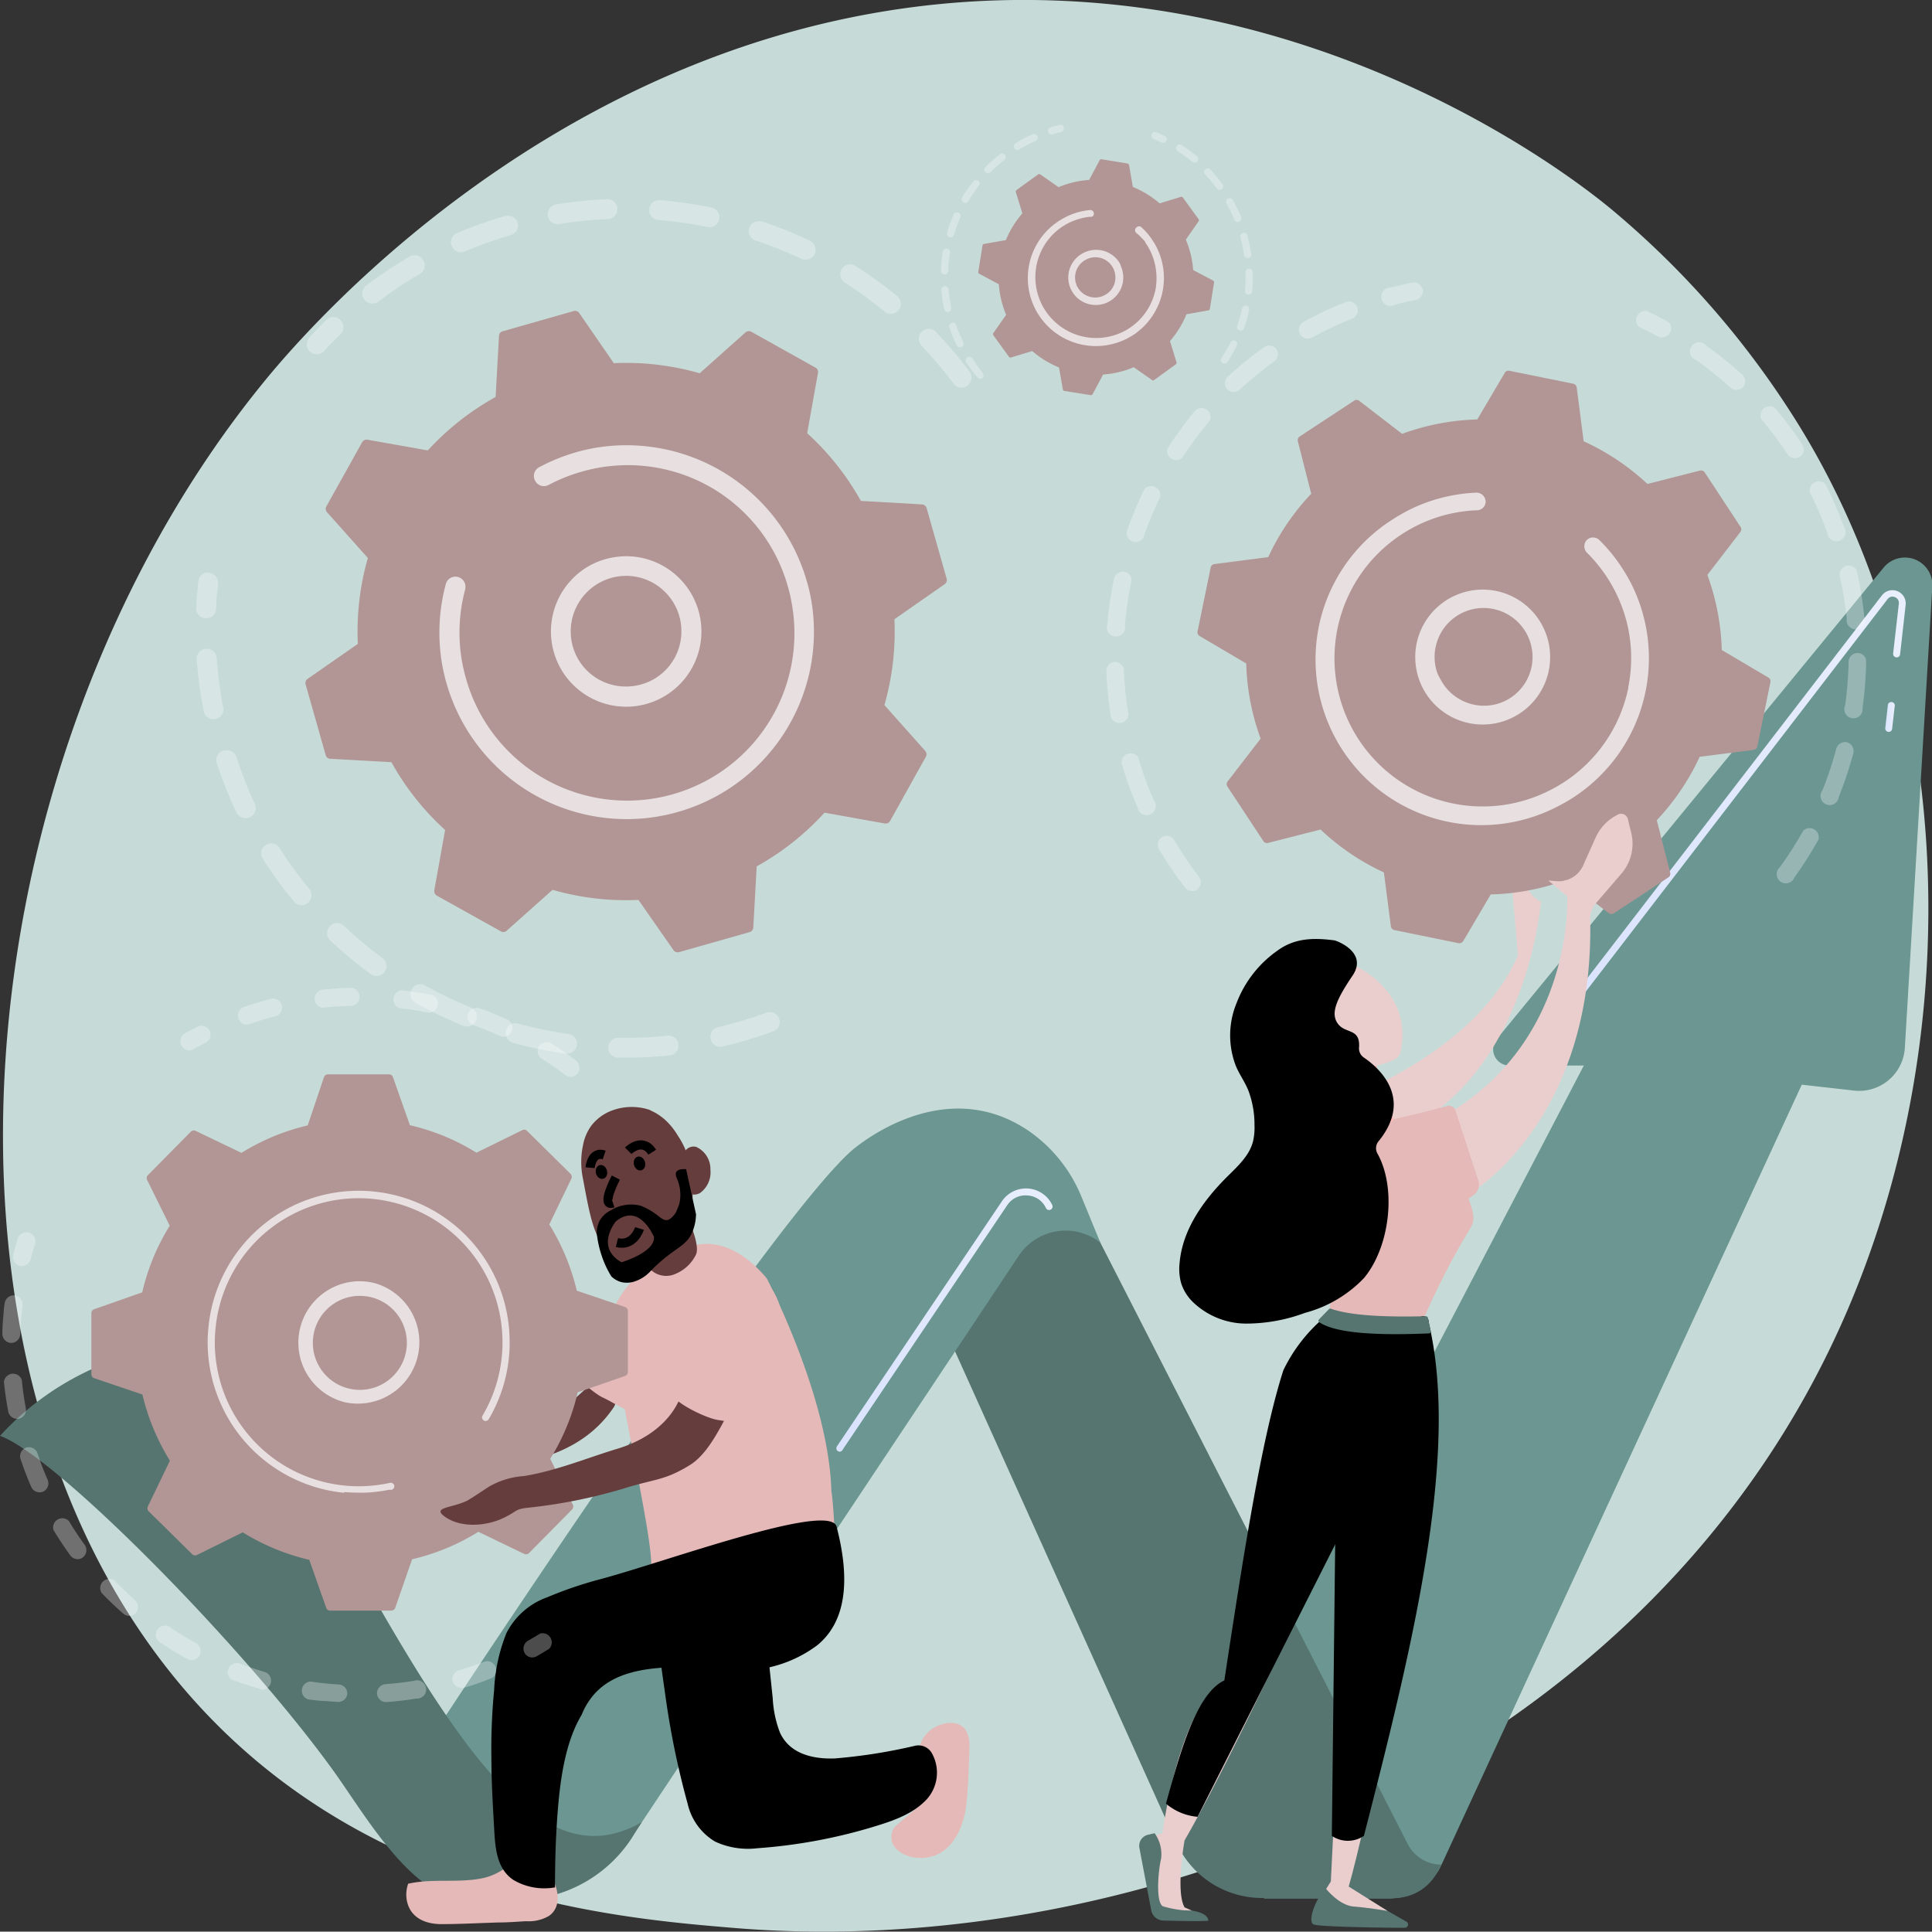 <svg xmlns="http://www.w3.org/2000/svg" xmlns:xlink="http://www.w3.org/1999/xlink" id="Capa_1" data-name="Capa 1" viewBox="0 0 210.82 210.78"><rect x="0" y="0" width="210.82" height="210.78" fill="#333333" stroke="none"/><defs><style>.cls-1{fill:#c6dbd8;}.cls-2{fill:#6b9691;}.cls-3{fill:#567570;}.cls-4{fill:url(#linear-gradient);}.cls-5{fill:url(#linear-gradient-2);}.cls-6{fill:url(#linear-gradient-3);}.cls-11,.cls-7{fill:#fff;}.cls-8{fill:#eacece;}.cls-9{opacity:0.3;}.cls-10{fill:#b29696;}.cls-11{opacity:0.7;}.cls-12{fill:#e4b9b8;}.cls-13{fill:url(#linear-gradient-4);}.cls-14{fill:url(#linear-gradient-5);}.cls-15{fill:url(#linear-gradient-6);}.cls-16{fill:#663d3d;}.cls-17{fill:none;stroke:#000;stroke-miterlimit:10;}</style><linearGradient id="linear-gradient" x1="228.46" y1="99.1" x2="229.5" y2="99.1" gradientUnits="userSpaceOnUse"><stop offset="0" stop-color="#dae3fe"></stop><stop offset="1" stop-color="#e9effd"></stop></linearGradient><linearGradient id="linear-gradient-2" x1="193.2" y1="108.49" x2="230.76" y2="108.49" xlink:href="#linear-gradient"></linearGradient><linearGradient id="linear-gradient-3" x1="114.06" y1="164.89" x2="137.7" y2="164.89" xlink:href="#linear-gradient"></linearGradient><linearGradient id="linear-gradient-4" x1="-4590.9" y1="140.35" x2="-4584.41" y2="140.35" gradientTransform="matrix(-1, 0, 0, 1, -4416.02, 0)" gradientUnits="userSpaceOnUse"><stop offset="0" stop-color="#febbba"></stop><stop offset="1" stop-color="#ff928e"></stop></linearGradient><linearGradient id="linear-gradient-5" x1="-3019.11" y1="-3407.17" x2="-3018.64" y2="-3411.19" gradientTransform="matrix(0.06, 1, -1.44, 0.09, -4633.42, 3501.59)" xlink:href="#linear-gradient-4"></linearGradient><linearGradient id="linear-gradient-6" x1="-3018.48" y1="-3408.16" x2="-3018.47" y2="-3408.23" gradientTransform="matrix(0.06, 1, -1.44, 0.09, -4633.42, 3501.59)" xlink:href="#linear-gradient-4"></linearGradient></defs><title>Mantenimiento Web</title><path class="cls-1" d="M224.42,163.76c-21.29,49.75-77.47,71.12-121.49,67.47-12-1-36.2-3-55.08-20.85-36.26-34.29-30.68-106,4-148.17,4.47-5.43,35.42-41.84,83.63-41.36,35.31.36,60.09,20.3,63.1,22.79a97.29,97.29,0,0,1,19.77,22.43C236.15,93.87,237.72,132.67,224.42,163.76Z" transform="translate(-22.8 -20.85)"></path><path class="cls-2" d="M156,213.06l39.63-75.94h-8.12a1.77,1.77,0,0,1-1.37-2.9l42.24-51.48a3,3,0,0,1,5.28,2.06l-3,50.35a5,5,0,0,1-5.59,4.7l-5.66-.64-39.33,85.16a6.25,6.25,0,0,1-5.69,3.64H160.74Z" transform="translate(-22.8 -20.85)"></path><path class="cls-3" d="M123.18,159.8l28,62.16a10.27,10.27,0,0,0,9.36,6h14.42a5.29,5.29,0,0,0,4.61-2.71l.51-.93h0a4.12,4.12,0,0,1-3.67-2.25L139.1,149.07Z" transform="translate(-22.8 -20.85)"></path><path class="cls-2" d="M142.87,156.45h0a6.13,6.13,0,0,0-8.89,1.41L92.84,219.68a17.76,17.76,0,0,1-14.79,7.92H72.26L67.54,214s38.25-58.65,48.11-67.52c0,0,9.82-8.85,19.5-2.16a16.15,16.15,0,0,1,5.68,7.17Z" transform="translate(-22.8 -20.85)"></path><path class="cls-3" d="M22.8,177.53A31,31,0,0,1,43,167.58s6.34,2.16,19,24.79,21,32.94,30.84,27.31L92,221a14.86,14.86,0,0,1-12.71,7.18H73.88c-6,0-11.19-9.23-14.69-14.09C49.36,200.46,28.83,179.65,22.8,177.53Z" transform="translate(-22.8 -20.85)"></path><path class="cls-4" d="M228.85,100.71h0a.37.37,0,0,1-.33-.42l.28-2.46a.38.38,0,1,1,.75.09l-.28,2.45A.37.37,0,0,1,228.85,100.71Z" transform="translate(-22.8 -20.85)"></path><path class="cls-5" d="M193.58,131.74a.34.34,0,0,1-.23-.08.37.37,0,0,1-.07-.53l34.88-45.32a1.45,1.45,0,0,1,2.59,1l-.61,5.44a.37.37,0,0,1-.42.33.38.38,0,0,1-.34-.42l.62-5.43a.67.67,0,0,0-.43-.72.66.66,0,0,0-.8.22L193.88,131.6A.39.39,0,0,1,193.58,131.74Z" transform="translate(-22.8 -20.85)"></path><path class="cls-6" d="M114.45,179.26a.43.43,0,0,1-.22-.06.38.38,0,0,1-.1-.53l18-26.74a3.17,3.17,0,0,1,5.49.41.38.38,0,1,1-.69.33,2.36,2.36,0,0,0-2-1.37,2.39,2.39,0,0,0-2.18,1l-18,26.74A.37.37,0,0,1,114.45,179.26Z" transform="translate(-22.8 -20.85)"></path><path class="cls-7" d="M109.76,186.21a.36.36,0,0,1-.22-.07.37.37,0,0,1-.1-.52l1.16-1.72a.38.38,0,0,1,.63.43L110.07,186A.37.37,0,0,1,109.76,186.21Z" transform="translate(-22.8 -20.85)"></path><path class="cls-8" d="M190.94,119.23s-1.85,25-22.68,27.14l-3.47-3.88s18.22-5,23.65-17.37l-.58-6.78,1-4.41C188.87,116.77,189.49,118.67,190.94,119.23Z" transform="translate(-22.8 -20.85)"></path><g class="cls-9"><path class="cls-7" d="M177.94,52.18a1,1,0,0,0-1-.5c-.8.16-1.61.35-2.4.55a1,1,0,1,0,.49,1.86c.75-.2,1.52-.37,2.28-.52a1,1,0,0,0,.75-1.13A.8.8,0,0,0,177.94,52.18Z" transform="translate(-22.8 -20.85)"></path><path class="cls-7" d="M170.9,54.36a1,1,0,0,1-.53,1.25c-1.25.5-2.48,1.06-3.67,1.68-.25.13-.5.26-.74.4a1,1,0,0,1-1.31-.38A1,1,0,0,1,165,56c.26-.15.52-.29.79-.42a40.39,40.39,0,0,1,3.84-1.76.94.94,0,0,1,1.2.44A.36.36,0,0,1,170.9,54.36Zm-9.07,5.93a41.27,41.27,0,0,0-3.77,3.09,1,1,0,0,1-1.36-.06,1,1,0,0,1,.05-1.35,42.37,42.37,0,0,1,4-3.24,1,1,0,0,1,1.34.22.75.75,0,0,1,.07.12A1,1,0,0,1,161.83,60.29Zm-7.14,6.61a39.67,39.67,0,0,0-2.9,3.92,1,1,0,0,1-1.61-1,42.34,42.34,0,0,1,3-4.11,1,1,0,0,1,1.36-.12,1.09,1.09,0,0,1,.23.29A1,1,0,0,1,154.69,66.9Zm-5.29,8.17a39.25,39.25,0,0,0-1.86,4.51,1,1,0,0,1-1.81-.62,40.49,40.49,0,0,1,1.94-4.73,1,1,0,0,1,1.73.84Zm-3.15,9.21a41.46,41.46,0,0,0-.7,4.82,1,1,0,1,1-1.91-.16,43,43,0,0,1,.73-5,1,1,0,0,1,1.8-.25A1,1,0,0,1,146.25,84.28ZM145.44,94a39.46,39.46,0,0,0,.5,4.85,1,1,0,0,1-1.9.31,43.07,43.07,0,0,1-.52-5.08,1,1,0,0,1,.93-1,1,1,0,0,1,.88.52A.8.8,0,0,1,145.44,94Zm1.59,9.6a37.9,37.9,0,0,0,1.67,4.57,1,1,0,1,1-1.77.77,41,41,0,0,1-1.74-4.8,1,1,0,0,1,1.77-.72Zm6.45,14.3a1,1,0,0,1-1.35-.18,42.18,42.18,0,0,1-2.52-3.65l-.35-.58a1,1,0,0,1,.34-1.31,1,1,0,0,1,1.32.34c.11.18.21.36.33.54a40.62,40.62,0,0,0,2.4,3.49.8.8,0,0,1,.09.14A1,1,0,0,1,153.48,117.87Z" transform="translate(-22.8 -20.85)"></path></g><g class="cls-9"><path class="cls-7" d="M222,73.7a41.82,41.82,0,0,1,2,4.62,1,1,0,1,1-1.81.65,38.91,38.91,0,0,0-1.9-4.4,1,1,0,0,1,1.71-.88Zm-2.8-3a1,1,0,0,1-1.33-.27A41.16,41.16,0,0,0,215,66.6a1,1,0,0,1,1.46-1.25,43.89,43.89,0,0,1,3,4,.41.41,0,0,1,.05.09A.94.94,0,0,1,219.18,70.69Zm6.21,12.45a41.7,41.7,0,0,1,.82,5,1,1,0,1,1-1.91.2,39.86,39.86,0,0,0-.78-4.73,1,1,0,0,1,1.79-.66A1.55,1.55,0,0,1,225.39,83.14ZM213,63.09a1,1,0,0,1-1.36.06,40.21,40.21,0,0,0-3.73-3A1,1,0,1,1,209,58.58a41,41,0,0,1,3.92,3.16,1.21,1.21,0,0,1,.2.26A1,1,0,0,1,213,63.09Zm13.44,30a41.94,41.94,0,0,1-.4,5,1,1,0,1,1-1.9-.27,40.17,40.17,0,0,0,.38-4.78,1,1,0,0,1,1-.94,1,1,0,0,1,.83.52A1,1,0,0,1,226.42,93.12Zm-1.4,9.94a42.34,42.34,0,0,1-1.59,4.77,1,1,0,1,1-1.78-.72,39.75,39.75,0,0,0,1.51-4.55,1,1,0,0,1,1.18-.68,1,1,0,0,1,.68,1.18Zm-3.74,9.31a40.62,40.62,0,0,1-2.69,4.25A1,1,0,1,1,217,115.5a39.48,39.48,0,0,0,2.56-4,1,1,0,0,1,1.68.92Z" transform="translate(-22.8 -20.85)"></path><path class="cls-7" d="M205.09,56.3a.91.91,0,0,0-.4-.4c-.72-.39-1.46-.76-2.19-1.11a1,1,0,0,0-.81,1.75c.7.32,1.4.67,2.09,1.05a1,1,0,0,0,1.31-1.29Z" transform="translate(-22.8 -20.85)"></path></g><path class="cls-10" d="M187.51,61.31a.46.46,0,0,0-.51.22l-3,5.09a25.68,25.68,0,0,0-8.2,1.57l-4.69-3.61a.47.47,0,0,0-.56,0l-5.93,3.9a.48.48,0,0,0-.2.52l1.46,5.73a25.59,25.59,0,0,0-4.69,6.91l-5.87.76a.49.49,0,0,0-.41.38l-1.43,6.95a.47.47,0,0,0,.22.52l5.09,3a25.68,25.68,0,0,0,1.57,8.2l-3.61,4.68a.48.48,0,0,0,0,.57l3.9,5.92a.47.47,0,0,0,.52.21l5.73-1.46a25.78,25.78,0,0,0,6.91,4.68l.76,5.87a.5.5,0,0,0,.38.42l7,1.43a.49.49,0,0,0,.52-.23l3-5.09a25.67,25.67,0,0,0,8.2-1.56l4.68,3.61a.5.5,0,0,0,.57,0l5.92-3.9a.48.48,0,0,0,.21-.53l-1.46-5.72a26,26,0,0,0,4.68-6.92l5.87-.75a.5.5,0,0,0,.42-.39l1.43-7a.48.48,0,0,0-.23-.51l-5.08-3a26,26,0,0,0-1.57-8.2l3.61-4.69a.48.48,0,0,0,0-.56l-3.9-5.93a.49.49,0,0,0-.53-.2l-5.72,1.46A25.9,25.9,0,0,0,195.61,69l-.76-5.87a.49.49,0,0,0-.39-.41Z" transform="translate(-22.8 -20.85)"></path><path class="cls-11" d="M191.55,90.15a7.36,7.36,0,1,1-.43-1A7.85,7.85,0,0,1,191.55,90.15Zm-5.11,7.43a5.32,5.32,0,0,0,3.29-6.8h0a5.34,5.34,0,0,0-10.09,3.51A5.78,5.78,0,0,0,180,95,5.35,5.35,0,0,0,186.44,97.58Z" transform="translate(-22.8 -20.85)"></path><path class="cls-11" d="M200.69,84.33c-.29-.54-.6-1.07-.94-1.58a17.7,17.7,0,0,0-2.32-2.86l-.12-.12a1,1,0,0,0-1.12-.17,1.88,1.88,0,0,0-.24.18,1,1,0,0,0,0,1.36,16.43,16.43,0,0,1,2.18,2.66h0l.1.16a16,16,0,0,1,2.25,11.85v0a.52.52,0,0,0,0,.11,16.14,16.14,0,0,1-6.95,10.24c-.47.3-.95.59-1.44.84a16.16,16.16,0,0,1-16.33-27.85,15.48,15.48,0,0,1,1.42-.83A16.05,16.05,0,0,1,184,76.53a.92.92,0,0,0,.4-.11.93.93,0,0,0,.51-.89,1,1,0,0,0-1-.92,18.11,18.11,0,0,0-7.58,2c-.54.29-1.07.6-1.58.93A18.08,18.08,0,0,0,193,108.73c.54-.28,1.08-.6,1.6-.94A18.11,18.11,0,0,0,200.69,84.33Z" transform="translate(-22.8 -20.85)"></path><path class="cls-8" d="M167,191.46s-9.8,21.36-14.94,30.21c0,0-1,5.56,0,7.31l.87.39-4.06-.12s-.36-7.49-.08-7.91a1.07,1.07,0,0,1,.85-.39s1.74-13.79,6.78-16.74l4.89-16.83Z" transform="translate(-22.8 -20.85)"></path><path class="cls-3" d="M154.65,230.42c0,.1-3.18.05-4.9,0a1.38,1.38,0,0,1-1.32-1.08l-1.3-6.85a1.24,1.24,0,0,1,.93-1.43l.73-.17a3.9,3.9,0,0,1,.71,2.77c-.32,1.34-.61,4.81.21,5.21a11.9,11.9,0,0,0,3.2.48S154.59,229.54,154.65,230.42Z" transform="translate(-22.8 -20.85)"></path><path class="cls-3" d="M176.27,230.54a.36.36,0,0,1-.18.67c-2.89,0-9.36-.12-9.94-.36-.74-.31.27-3,1.34-3.88l5.89,1.92Z" transform="translate(-22.8 -20.85)"></path><path class="cls-8" d="M178.1,190.1s-6.34,30.64-8.13,36.61l4.24,2.66s-2.12-.36-3.7-.48-3-1.92-3-1.92l.51-.81s1.58-30.46,1.2-33.92Z" transform="translate(-22.8 -20.85)"></path><path class="cls-8" d="M193.81,118.65s.88,15.94-13.63,24.08l3.49,8s13.14-7.95,12.65-29.62a2.51,2.51,0,0,1,.62-1.69l2.79-3.24a5,5,0,0,0,1.06-4.49l-.36-1.47a.76.76,0,0,0-1.12-.47l-.3.17a5.13,5.13,0,0,0-2.1,2.34l-1.37,3.06A2.93,2.93,0,0,1,192.6,117l-.85-.07Z" transform="translate(-22.8 -20.85)"></path><path class="cls-12" d="M180.68,141.54c-2.42.67-10.64,2.83-15.78,2.74l3.15,17.79-.25,2.9a26.55,26.55,0,0,0,10.28-.05,79.87,79.87,0,0,1,5.17-10.06c.66-1,.17-2.12-.2-3.23l.51-.35a1.4,1.4,0,0,0,.56-1.59L181.61,142A.76.76,0,0,0,180.68,141.54Z" transform="translate(-22.8 -20.85)"></path><path class="cls-13" d="M174.88,143c0-.05-2.15-6.59-2.15-6.59l-3.12.29-1.22,7.41S173.29,145.07,174.88,143Z" transform="translate(-22.8 -20.85)"></path><path class="cls-8" d="M170.36,126.07c.21.13,6.67,2.81,5.28,9.52a1.25,1.25,0,0,1-.71.9,11,11,0,0,1-5.44.9c-3.39-.34-5.61-6.26-5.51-8S168.29,124.79,170.36,126.07Z" transform="translate(-22.8 -20.85)"></path><path d="M168.39,123.46c.17,0,3.74,1.27,2,3.85s-2.44,4.11-1.6,5.25,2.45.44,2.31,2.59a1.19,1.19,0,0,0,.51,1.09c1.59,1.08,5.47,4.4,1.63,9.13a1.18,1.18,0,0,0-.14,1.34c2.14,3.83,1.34,10.24-1.46,13.6a13.78,13.78,0,0,1-6.44,3.8,18.43,18.43,0,0,1-6.39,1.17,8.41,8.41,0,0,1-5.89-2.4,5,5,0,0,1-1.23-2,5.83,5.83,0,0,1-.17-2.24c.32-3.65,2.62-6.83,5.21-9.41,1.15-1.14,2.43-2.3,2.81-3.87a6.68,6.68,0,0,0,.15-1.73,10.54,10.54,0,0,0-.65-3.73c-.39-1-1-1.8-1.39-2.75a9.25,9.25,0,0,1,.09-6.86,12.37,12.37,0,0,1,4.53-5.76C164.12,123.2,166.18,123.17,168.39,123.46Z" transform="translate(-22.8 -20.85)"></path><path d="M167.46,164.48a17.49,17.49,0,0,0-4.62,5.89c-2.45,7.64-4.44,20.77-6.44,33.84-3,1.46-4.69,7.37-6.37,13.45a6.11,6.11,0,0,0,3.45,1.44L172,182.44l.8-16C170.85,166.72,168.51,165.19,167.46,164.48Z" transform="translate(-22.8 -20.85)"></path><path d="M170.36,164.68a14.12,14.12,0,0,0,7.62-.19.58.58,0,0,1,.71.63h0c3.41,14.28-1.68,35.14-7.06,56.06a3.12,3.12,0,0,1-3.5,0l.43-37.49C166.72,177.28,168.94,172.06,170.36,164.68Z" transform="translate(-22.8 -20.85)"></path><path class="cls-3" d="M168,163.65c2.23.78,6,.93,10.4.83a.21.21,0,0,1,.21.16l.32,1.46a.21.21,0,0,1-.19.25c-5.67.24-10.2,0-12-1.23a.2.2,0,0,1,0-.31l1.08-1.11A.19.19,0,0,1,168,163.65Z" transform="translate(-22.8 -20.85)"></path><path class="cls-12" d="M128.58,211.6a3.49,3.49,0,0,0-.42-2c-.73-1-2.13-.86-3.12-.39a3.46,3.46,0,0,0-2,2.79.84.84,0,0,0,0,.39,5.48,5.48,0,0,1,1.07,1.28,6.42,6.42,0,0,0,0,.76,15.92,15.92,0,0,1,0,2.29c-.07.67-3.63,3.23-3.85,3.73-.74,1.7.74,2.84,2.3,3.09,4.14.55,5.39-3.65,5.63-5.35C128.44,216.66,128.59,212,128.58,211.6Z" transform="translate(-22.8 -20.85)"></path><path class="cls-12" d="M83.16,226a4.39,4.39,0,0,0-3.59-2.41,1.12,1.12,0,0,0-.49,0,6.42,6.42,0,0,1-3.73,2.23c-2.6.51-5.31,0-7.9.56h-.1a3.5,3.5,0,0,0-.06,2.24c.52,1.63,2.09,2.19,3.67,2.19,2.08,0,4.16-.12,6.24-.18,1,0,2-.08,3-.14a4.36,4.36,0,0,0,2.51-.58C84,229,83.79,227.27,83.16,226Z" transform="translate(-22.8 -20.85)"></path><path class="cls-14" d="M80.39,182.73c-.07-.95-2.49-1.41-4.33-1.22-.64.07-1.27.28-1.41.6s.14.6.73.73c.1,0,.34.11.09,0l.23.08.06,0c.08,0,.24,0,.33.08s-.17.16.13,0h0s0,.08,0,.08,0,0,0,0l.14.13a2.68,2.68,0,0,0,1.06.49C78.68,184.09,80.44,183.4,80.39,182.73Z" transform="translate(-22.8 -20.85)"></path><path class="cls-15" d="M76.05,183.12l.1,0h0Z" transform="translate(-22.8 -20.85)"></path><path class="cls-16" d="M88.77,172.37a1.39,1.39,0,0,0-1.93-.07c-1.43,1.19-2.48,2.54-4.28,3.15s-6.46,3.19-11.28,3.42c-1.47-.76-3-.14-4.64.06-1,.13-.53,1,.52,1.07a3.21,3.21,0,0,1,1.34.19l-.06.05c-.85,1.69-1.37,1.44-3.62,2.48s0,1.6,1.05,1.6c7-.56,4.7-1.45,9-2.64a51.79,51.79,0,0,1,5.36-1.33c3.89-.85,7.3-2.57,9.58-6A1.33,1.33,0,0,0,88.77,172.37Z" transform="translate(-22.8 -20.85)"></path><path class="cls-12" d="M95.75,166.2c.14-.91.24-1.83.29-2.75a6.29,6.29,0,0,0-.12-2.7A1.68,1.68,0,0,0,94,159.64c-2.16.16-3.33,2.29-4.28,4-.69,1.25-1.37,2.51-2,3.77A16.81,16.81,0,0,0,85.93,171c-.1.38,1.88,2,2.63,2.34s1.78,1,2.71,1.39c1.89.8,1.89.8,3-2.91A28,28,0,0,0,95.75,166.2Z" transform="translate(-22.8 -20.85)"></path><path d="M124.45,212.1a1.68,1.68,0,0,0-1.81-.75,59.07,59.07,0,0,1-8.74,1.38c-2.36.09-4.94-.48-6-2.84a12.11,12.11,0,0,1-.78-3.73l-.48-4.57c-.31-3.05-.62-6.09-.94-9.14-.15-1.37-.3-2.79-1.53-3.64a6.63,6.63,0,0,0-3.57-.76c-2.46-.07-5.21.67-6.45,3s-.23,5.23.34,7.64c.23,2.21.51,4.41.84,6.62a91.42,91.42,0,0,0,2.51,12.38,6.47,6.47,0,0,0,3,4.12,8.54,8.54,0,0,0,4.6.72,57.82,57.82,0,0,0,12.37-2.25c2-.6,4.21-1.29,5.74-2.72A4.34,4.34,0,0,0,124.45,212.1Z" transform="translate(-22.8 -20.85)"></path><path class="cls-12" d="M113.52,183.52c-.3-10.31-7.06-23.19-7.06-23.19-2.42-2.87-5.18-4.22-7.85-3.6l-.17.09c-1.88.36-3.72,1.84-5.3,3A12.28,12.28,0,0,0,91,163.22a17.06,17.06,0,0,0-.81,6.07c0,2.89,3.88,19.46,3.66,22.46,0,.39,4.23,3.95,20.16.11C114,191.86,113.9,186.11,113.52,183.52Z" transform="translate(-22.8 -20.85)"></path><path class="cls-16" d="M97.29,152.58c-.31-.55-.6-1-1.25-1.08a4.17,4.17,0,0,0-2.12.55.69.69,0,0,0-.29.74c0,.08.06.15.08.22,0,.79.07,1.59.12,2.38,0,.22,0,.5,0,.77a2.28,2.28,0,0,0-.17.3,1.8,1.8,0,0,0-.08.21,2.29,2.29,0,0,0-.3,2,2.44,2.44,0,0,0,2.92,1.3,4.33,4.33,0,0,0,2.53-2.19C99.31,156.67,97.61,153.14,97.29,152.58Z" transform="translate(-22.8 -20.85)"></path><path d="M114.09,187.44c-.72-2.76-18.37,3.73-25.66,5.7a43.18,43.18,0,0,0-5.9,2,8,8,0,0,0-4.47,3.92,18.85,18.85,0,0,0-1.34,6.21,66.81,66.81,0,0,0-.3,7.35c0,2.46.14,4.92.28,7.38.13,2.29.19,4.7,2.14,6a6.63,6.63,0,0,0,4.52.8c0-3.12.1-6.26.39-9.35s.88-6.76,2.52-9.48a8,8,0,0,1,1.16-2c2.26-2.8,6.13-3.12,9.25-3.22,2.84-.09,5.84.17,8.83.26a13.8,13.8,0,0,0,6.47-2.63C115.68,197.35,115.27,192,114.09,187.44Z" transform="translate(-22.8 -20.85)"></path><g class="cls-9"><path class="cls-7" d="M61.22,128.65c-1.11,0-2.23.09-3.33.21a1,1,0,0,0,0,1.94h.2c1-.11,2.1-.17,3.16-.2a1,1,0,0,0,0-1.95Z" transform="translate(-22.8 -20.85)"></path><path class="cls-7" d="M52.56,129.8c-1.07.27-2.15.59-3.19.95a1,1,0,0,0,.22,1.9,1,1,0,0,0,.41-.05c1-.34,2-.64,3-.9a1,1,0,0,0-.48-1.9Z" transform="translate(-22.8 -20.85)"></path><path class="cls-7" d="M85,138.36a1,1,0,0,0,.69-1.75c-.88-.67-1.8-1.31-2.74-1.9a1,1,0,0,0-1.34.3,1,1,0,0,0,.3,1.35c.88.56,1.76,1.17,2.59,1.81A.94.94,0,0,0,85,138.36Z" transform="translate(-22.8 -20.85)"></path><path class="cls-7" d="M78.21,132.13c-1-.46-2-.88-3.09-1.25a1,1,0,0,0-1.25.6,1,1,0,0,0,.6,1.24c1,.36,2,.75,2.93,1.19a.89.89,0,0,0,.31.08,1,1,0,0,0,.5-1.86Z" transform="translate(-22.8 -20.85)"></path><path class="cls-7" d="M69.91,129.43c-1.08-.22-2.19-.39-3.29-.52h0a1,1,0,0,0-.21,1.94c1,.12,2.1.29,3.13.5h.1a1,1,0,0,0,.29-1.93Z" transform="translate(-22.8 -20.85)"></path><path class="cls-7" d="M43.33,135.46a1,1,0,0,0,.57-.12q.66-.37,1.35-.72a1,1,0,0,0,.42-1.32,1,1,0,0,0-1.31-.42q-.72.36-1.41.75a1,1,0,0,0,.38,1.83Z" transform="translate(-22.8 -20.85)"></path></g><g class="cls-9"><path class="cls-7" d="M25.14,159a1,1,0,0,0,1-.72c.12-.49.26-1,.41-1.47a1,1,0,1,0-1.87-.57c-.15.51-.3,1-.43,1.55A1,1,0,0,0,25,159Z" transform="translate(-22.8 -20.85)"></path><path class="cls-7" d="M56.4,206.28a1,1,0,0,1,.28-1.94c1,.15,2.06.26,3.1.32a1,1,0,0,1,.92,1,1,1,0,0,1-1,.91l-1.35-.1C57.68,206.45,57,206.37,56.4,206.28Zm7.54-.6a1,1,0,0,1,.9-1.05c1-.08,2.08-.2,3.1-.36a1,1,0,1,1,.3,1.93c-1.07.17-2.16.3-3.25.38h-.17A1,1,0,0,1,63.94,205.68Zm-12.74-.53c-1-.3-2.09-.65-3.11-1a1,1,0,0,1,.7-1.82c1,.37,2,.7,3,1a1,1,0,0,1-.36,1.91Zm21-.8a1,1,0,0,1,.65-1.22c1-.3,2-.65,2.93-1a1,1,0,0,1,.73,1.81c-1,.41-2,.77-3.1,1.09a.94.94,0,0,1-.37,0A1,1,0,0,1,72.22,204.35Zm-28.95-2.48c-1-.52-1.9-1.09-2.81-1.7a1,1,0,1,1,1.09-1.62c.86.57,1.75,1.11,2.66,1.61a1,1,0,0,1,.38,1.33,1,1,0,0,1-1,.5A.89.89,0,0,1,43.27,201.87Zm-7-4.94c-.82-.72-1.62-1.48-2.37-2.27a1,1,0,0,1,1.41-1.35c.72.74,1.47,1.47,2.25,2.16a1,1,0,0,1,.08,1.37.94.94,0,0,1-.82.33A1,1,0,0,1,36.25,196.93Zm-5.78-6.35c-.64-.89-1.25-1.81-1.82-2.74a1,1,0,0,1,1.68-1c.53.89,1.11,1.76,1.72,2.6a1,1,0,0,1-.22,1.36.9.9,0,0,1-.66.18A1,1,0,0,1,30.47,190.58Zm-4.26-7.47c-.43-1-.82-2-1.17-3.06a1,1,0,0,1,.62-1.24,1,1,0,0,1,1.23.62c.33,1,.71,2,1.12,2.91a1,1,0,0,1-.51,1.28,1,1,0,0,1-1.29-.51Zm-2.51-8.22c-.2-1.07-.36-2.16-.47-3.24a1,1,0,0,1,1.95-.2c.1,1,.25,2.07.44,3.08a1,1,0,0,1-.78,1.14.82.82,0,0,1-.27,0A1,1,0,0,1,23.7,174.89Zm-.64-8.56c0-.8.08-1.61.15-2.41,0-.29.06-.57.1-.86a1,1,0,0,1,1.08-.86,1,1,0,0,1,.86,1.09c0,.27-.07.54-.09.82-.07.75-.12,1.52-.15,2.28a1,1,0,0,1-1,1h-.06A1,1,0,0,1,23.06,166.33Z" transform="translate(-22.8 -20.85)"></path><path class="cls-7" d="M80.77,201.71a1,1,0,0,0,.58-.12c.46-.26.92-.54,1.37-.82a1,1,0,0,0-1-1.66c-.43.27-.87.53-1.31.78a1,1,0,0,0-.37,1.33A1,1,0,0,0,80.77,201.71Z" transform="translate(-22.8 -20.85)"></path></g><path class="cls-10" d="M85.22,185.57a.47.47,0,0,0,.09-.53l-2.47-5a24,24,0,0,0,3-7.26L91,171a.46.46,0,0,0,.31-.44l0-6.66a.45.45,0,0,0-.31-.43l-5.26-1.78a24.4,24.4,0,0,0-3-7.23l2.41-5a.47.47,0,0,0-.09-.52l-4.75-4.69a.44.44,0,0,0-.52-.08l-5,2.46a24,24,0,0,0-7.26-3l-1.85-5.24a.45.45,0,0,0-.43-.31l-6.67,0a.47.47,0,0,0-.43.31l-1.77,5.26a24.29,24.29,0,0,0-7.23,3l-5-2.4a.46.46,0,0,0-.53.09l-4.68,4.74a.46.46,0,0,0-.09.52l2.47,5a24,24,0,0,0-3,7.27l-5.24,1.84a.45.45,0,0,0-.31.43l0,6.67a.46.46,0,0,0,.31.43l5.26,1.78a24.35,24.35,0,0,0,3,7.22l-2.41,5a.48.48,0,0,0,.09.52l4.75,4.68a.46.46,0,0,0,.52.09l5-2.47a24.26,24.26,0,0,0,7.26,3l1.85,5.24a.44.44,0,0,0,.43.3l6.67,0a.46.46,0,0,0,.43-.31L67.77,191A24,24,0,0,0,75,188l5,2.41a.47.47,0,0,0,.53-.09Z" transform="translate(-22.8 -20.85)"></path><path class="cls-11" d="M60.46,173.87a6.7,6.7,0,0,1-1.87-12.24,6.63,6.63,0,0,1,5.07-.77A6.7,6.7,0,0,1,61.43,174,6.54,6.54,0,0,1,60.46,173.87ZM59.4,163a5.13,5.13,0,1,0,3.89-.6,4.88,4.88,0,0,0-.75-.12A5.06,5.06,0,0,0,59.4,163Z" transform="translate(-22.8 -20.85)"></path><path class="cls-11" d="M60.37,183.66c.56.05,1.13.07,1.69.07h.54a16.44,16.44,0,0,0,2.62-.31h0l.1,0,.19,0a.4.4,0,0,0,.31-.34.57.57,0,0,0,0-.13.39.39,0,0,0-.47-.29,16,16,0,0,1-3.32.37,15.7,15.7,0,0,1-15.79-15.6,14.53,14.53,0,0,1,.08-1.62,15.69,15.69,0,0,1,31.31,1.43,14.17,14.17,0,0,1-.07,1.6,15.62,15.62,0,0,1-2.1,6.47.58.58,0,0,0-.06.17.41.41,0,0,0,.19.37.39.39,0,0,0,.54-.14,16.43,16.43,0,0,0,2.21-6.8,15.44,15.44,0,0,0,.07-1.67,16.47,16.47,0,0,0-32.87-1.5,15.81,15.81,0,0,0-.08,1.69,16.51,16.51,0,0,0,14.88,16.31Z" transform="translate(-22.8 -20.85)"></path><path class="cls-16" d="M97.13,173s-1,4.22-7.17,6c-3.24,1-6.58,2.37-10,2.92a8.76,8.76,0,0,0-3.69,1.09c-.33.18-2.1,1.42-2.63,1.66-1.65.74-3.67.67-2.34,1.65,1.75,1.29,4.49,1.06,6.31.23,1.6-.73,1.31-1,2.66-1.16a57.29,57.29,0,0,0,10.55-2.1c3.46-1.09,4.49-.86,7.27-2.58s4.33-6.75,6-8.7C104.61,171.44,97.13,173,97.13,173Z" transform="translate(-22.8 -20.85)"></path><path class="cls-12" d="M106.23,160.55a3.59,3.59,0,0,0-5.66.49.88.88,0,0,0-.09.2c-.82,1.19-1.08,2.94-1.5,4.25-.32,1-.72,2.09-1.08,3.15l-1.81,4c-.42.93,3.7,3,5.13,3.17,1.25.18,2.89.64,4-.26a9.05,9.05,0,0,0,2-3.51,16,16,0,0,0,1.1-4C108.53,165.53,108.16,162.38,106.23,160.55Z" transform="translate(-22.8 -20.85)"></path><path class="cls-16" d="M100.32,148.49A2.65,2.65,0,0,0,98.77,146a1.1,1.1,0,0,0-1.06.28l-.1.09c-.38.3-.18,2.57-.18,3.21,0,1.09.63,2,1.73,1.47A2.78,2.78,0,0,0,100.32,148.49Z" transform="translate(-22.8 -20.85)"></path><path class="cls-16" d="M97.51,146.11a9.13,9.13,0,0,0-.77-1.38,7.52,7.52,0,0,0-1.38-1.7,6.61,6.61,0,0,0-1.08-.77l-.62-.31a6.17,6.17,0,0,0-3.85,0,5.1,5.1,0,0,0-2.46,1.7,5.2,5.2,0,0,0-.93,2.16,8.8,8.8,0,0,0,0,3.69c.84,4.52,1.29,7,3.33,8.28a4.35,4.35,0,0,0,3,.77,4.2,4.2,0,0,0,1.62-.69,8.14,8.14,0,0,0,3.77-4.66,8.53,8.53,0,0,0,.24-2.16A10.83,10.83,0,0,0,97.51,146.11Z" transform="translate(-22.8 -20.85)"></path><g class="cls-9"><path class="cls-7" d="M45.33,83.32a1.09,1.09,0,0,0-.89,1c-.1.92-.18,1.85-.22,2.77a1.09,1.09,0,1,0,2.17.11c0-.88.11-1.77.21-2.64a1.1,1.1,0,0,0-1-1.2A1.58,1.58,0,0,0,45.33,83.32Z" transform="translate(-22.8 -20.85)"></path><path class="cls-7" d="M45.29,91.65a1.09,1.09,0,0,1,1.16,1A43.08,43.08,0,0,0,47,97.17c0,.32.11.63.18.94a1.09,1.09,0,0,1-2.13.43c-.07-.33-.13-.66-.19-1a44.28,44.28,0,0,1-.59-4.73,1.08,1.08,0,0,1,.89-1.15Zm3.31,11.79a44.37,44.37,0,0,0,2,5.12,1.08,1.08,0,0,1-2,.93,46.91,46.91,0,0,1-2.14-5.37,1.08,1.08,0,0,1,.69-1.37l.15,0A1.09,1.09,0,0,1,48.6,103.44Zm4.7,9.94a43,43,0,0,0,3.24,4.46,1.08,1.08,0,0,1-.15,1.53,1.07,1.07,0,0,1-1.52-.15,45.62,45.62,0,0,1-3.4-4.67,1.09,1.09,0,0,1,.33-1.5,1,1,0,0,1,.4-.15A1.07,1.07,0,0,1,53.3,113.38Zm7,8.48a45.72,45.72,0,0,0,4.23,3.53,1.08,1.08,0,1,1-1.28,1.75,46.06,46.06,0,0,1-4.44-3.7,1.09,1.09,0,0,1,0-1.53,1,1,0,0,1,.6-.32A1.07,1.07,0,0,1,60.3,121.86Zm8.86,6.52a46.2,46.2,0,0,0,5,2.4,1.08,1.08,0,1,1-.82,2,46.89,46.89,0,0,1-5.2-2.51,1.07,1.07,0,0,1-.41-1.47,1.05,1.05,0,0,1,.75-.54A1.07,1.07,0,0,1,69.16,128.38Zm10.18,4.17a44.8,44.8,0,0,0,5.39,1.11,1.09,1.09,0,1,1-.31,2.15,47.19,47.19,0,0,1-5.65-1.17,1.09,1.09,0,0,1,.09-2.12A1.12,1.12,0,0,1,79.34,132.55Zm10.88,1.55a44.11,44.11,0,0,0,5.5-.25A1.09,1.09,0,0,1,96,136a48.54,48.54,0,0,1-5.77.26,1.09,1.09,0,0,1-.17-2.16Zm17.6-2.1a1.08,1.08,0,0,1-.64,1.39,49.34,49.34,0,0,1-4.8,1.48l-.74.17a1.06,1.06,0,0,1-1.3-.81,1.09,1.09,0,0,1,.81-1.3l.7-.17a46.67,46.67,0,0,0,4.58-1.4.59.59,0,0,1,.19-.05A1.08,1.08,0,0,1,107.82,132Z" transform="translate(-22.8 -20.85)"></path></g><g class="cls-9"><path class="cls-7" d="M83.48,43.16a46.83,46.83,0,0,1,5.65-.58,1.09,1.09,0,0,1,.09,2.17,44.34,44.34,0,0,0-5.39.55,1.07,1.07,0,0,1-1.24-.89,1.08,1.08,0,0,1,.88-1.25Zm-4.2,2a1.08,1.08,0,0,1-.74,1.34,46.17,46.17,0,0,0-5.1,1.82,1.09,1.09,0,0,1-.85-2,47.16,47.16,0,0,1,5.35-1.9l.11,0A1.08,1.08,0,0,1,79.28,45.16Zm15.53-2.47a48.3,48.3,0,0,1,5.63.81,1.08,1.08,0,1,1-.44,2.12,46.12,46.12,0,0,0-5.36-.77,1.08,1.08,0,0,1-.11-2.14A.88.88,0,0,1,94.81,42.69ZM69,49.26a1.09,1.09,0,0,1-.4,1.49,43.57,43.57,0,0,0-4.51,3A1.09,1.09,0,0,1,62.77,52a48,48,0,0,1,4.73-3.15,1,1,0,0,1,.36-.13A1.09,1.09,0,0,1,69,49.26ZM105.92,45a47,47,0,0,1,5.26,2.13,1.09,1.09,0,0,1,.51,1.45,1.07,1.07,0,0,1-1.44.51,46.29,46.29,0,0,0-5-2,1.08,1.08,0,0,1,.15-2.09A1.11,1.11,0,0,1,105.92,45Zm10.23,4.88a45.72,45.72,0,0,1,4.61,3.33,1.09,1.09,0,0,1-1.38,1.68A45.82,45.82,0,0,0,115,51.69a1.09,1.09,0,0,1-.34-1.5,1.1,1.1,0,0,1,1.5-.33Zm8.77,7.19a47.41,47.41,0,0,1,3.68,4.34,1.1,1.1,0,0,1-.23,1.52,1.07,1.07,0,0,1-1.51-.22,46.13,46.13,0,0,0-3.5-4.14,1.09,1.09,0,0,1,.59-1.82A1.09,1.09,0,0,1,124.92,57.05Z" transform="translate(-22.8 -20.85)"></path><path class="cls-7" d="M59,55.46a1.08,1.08,0,0,0-.56.29c-.67.65-1.32,1.32-1.94,2a1.09,1.09,0,0,0,1.61,1.46c.58-.64,1.2-1.28,1.84-1.89a1.09,1.09,0,0,0,0-1.54A1.08,1.08,0,0,0,59,55.46Z" transform="translate(-22.8 -20.85)"></path></g><path class="cls-10" d="M58.41,76.11a.56.56,0,0,0,.07.63l4.46,5a29.06,29.06,0,0,0-1.09,9.37l-5.49,3.82a.56.56,0,0,0-.21.61l2.19,7.71a.53.53,0,0,0,.5.4l6.67.37a29.06,29.06,0,0,0,5.86,7.4L70.19,118a.57.57,0,0,0,.27.58l7,3.9a.53.53,0,0,0,.63-.07l5-4.46a29.16,29.16,0,0,0,9.38,1.1l3.82,5.48a.56.56,0,0,0,.6.22l7.71-2.19a.55.55,0,0,0,.4-.5l.37-6.67a29.06,29.06,0,0,0,7.4-5.86l6.58,1.18a.56.56,0,0,0,.58-.28l3.9-7a.54.54,0,0,0-.07-.64l-4.45-5a29.34,29.34,0,0,0,1.09-9.37l5.48-3.82a.55.55,0,0,0,.22-.6l-2.19-7.72a.56.56,0,0,0-.5-.39l-6.67-.38a29.19,29.19,0,0,0-5.86-7.39l1.18-6.59a.54.54,0,0,0-.28-.57l-7-3.91a.56.56,0,0,0-.63.07l-5,4.46a29.06,29.06,0,0,0-9.37-1.1L86,55a.54.54,0,0,0-.6-.21L77.65,57a.53.53,0,0,0-.4.5l-.37,6.67A29.25,29.25,0,0,0,69.48,70L62.9,68.83a.56.56,0,0,0-.58.27Z" transform="translate(-22.8 -20.85)"></path><path class="cls-11" d="M90.88,81.55a8.21,8.21,0,1,1-5.73,2.58,8.06,8.06,0,0,1,4.52-2.45A9.53,9.53,0,0,1,90.88,81.55Zm6.27,8a6,6,0,0,0-1.89-4.21,6,6,0,0,0-4.32-1.65h0a6.06,6.06,0,0,0-5.86,6.21,6,6,0,0,0,6.21,5.86,6.39,6.39,0,0,0,.89-.09A6,6,0,0,0,97.15,89.58Z" transform="translate(-22.8 -20.85)"></path><path class="cls-11" d="M87.7,69.73c-.67.12-1.35.27-2,.46a20.54,20.54,0,0,0-3.87,1.54l-.17.09A1.08,1.08,0,0,0,81.08,73a1,1,0,0,0,.12.32,1.08,1.08,0,0,0,1.46.45,18.16,18.16,0,0,1,3.61-1.45h0l.21-.06A18.18,18.18,0,0,1,100,73.82l0,0,.11.06a18.15,18.15,0,0,1,8.67,11,14.82,14.82,0,0,1,.42,1.84,18.26,18.26,0,0,1-35.56,8.14c-.17-.6-.31-1.2-.42-1.81a18.11,18.11,0,0,1,.35-7.92,1.25,1.25,0,0,0,0-.47,1.09,1.09,0,0,0-2.12-.09,20.39,20.39,0,0,0-.39,8.86c.13.68.28,1.35.47,2a20.44,20.44,0,0,0,39.79-9.11c-.12-.68-.28-1.37-.47-2A20.47,20.47,0,0,0,87.7,69.73Z" transform="translate(-22.8 -20.85)"></path><g class="cls-9"><path class="cls-7" d="M138.86,34.67a.39.39,0,0,0-.43-.19c-.33.08-.65.17-1,.27a.4.4,0,0,0-.26.5.39.39,0,0,0,.49.26c.3-.1.62-.18.93-.26a.39.39,0,0,0,.28-.48A.21.21,0,0,0,138.86,34.67Z" transform="translate(-22.8 -20.85)"></path><path class="cls-7" d="M136,35.69a.41.41,0,0,1-.2.53,15.62,15.62,0,0,0-1.47.75l-.3.18a.39.39,0,0,1-.54-.13.4.4,0,0,1,.13-.54l.31-.19a16,16,0,0,1,1.54-.79.4.4,0,0,1,.51.16S136,35.68,136,35.69Zm-3.61,2.6a16,16,0,0,0-1.49,1.34.4.4,0,0,1-.56,0,.38.38,0,0,1,0-.55,16,16,0,0,1,1.57-1.4.39.39,0,0,1,.55.06l0,0A.39.39,0,0,1,132.41,38.29Zm-2.81,2.85a18.55,18.55,0,0,0-1.12,1.66.39.39,0,0,1-.54.14.4.4,0,0,1-.14-.54A17.15,17.15,0,0,1,129,40.66a.39.39,0,0,1,.55-.07.52.52,0,0,1,.1.11A.39.39,0,0,1,129.6,41.14Zm-2,3.45a17.54,17.54,0,0,0-.68,1.88.39.39,0,0,1-.48.27.4.4,0,0,1-.27-.49,16.14,16.14,0,0,1,.71-2,.38.38,0,0,1,.51-.2.34.34,0,0,1,.19.16A.41.41,0,0,1,127.58,44.59Zm-1.12,3.83a19.16,19.16,0,0,0-.2,2,.38.38,0,0,1-.4.38.39.39,0,0,1-.38-.41,14.8,14.8,0,0,1,.21-2.09.38.38,0,0,1,.45-.32.4.4,0,0,1,.28.19A.39.39,0,0,1,126.46,48.42Zm-.15,4a18.89,18.89,0,0,0,.29,2,.4.4,0,0,1-.3.47.4.4,0,0,1-.47-.31,16.13,16.13,0,0,1-.3-2.07.39.39,0,0,1,.35-.43.41.41,0,0,1,.38.2A.3.3,0,0,1,126.31,52.41Zm.83,3.91a14.63,14.63,0,0,0,.77,1.84.4.4,0,0,1-.18.53.39.39,0,0,1-.53-.18,17.27,17.27,0,0,1-.81-1.94.4.4,0,0,1,.25-.5.4.4,0,0,1,.47.18Zm2.91,5.74a.41.41,0,0,1-.56,0,18,18,0,0,1-1.1-1.46l-.15-.23a.38.38,0,0,1,.12-.54.39.39,0,0,1,.54.11l.15.22a14.07,14.07,0,0,0,1,1.39l0,.05A.4.4,0,0,1,130.05,62.06Z" transform="translate(-22.8 -20.85)"></path></g><g class="cls-9"><path class="cls-7" d="M157.32,42.68a17.62,17.62,0,0,1,.91,1.85.41.41,0,0,1-.22.52.39.39,0,0,1-.51-.22,17,17,0,0,0-.86-1.77.38.38,0,0,1,.15-.53.39.39,0,0,1,.53.14Zm-1.2-1.19a.4.4,0,0,1-.55-.08,16.65,16.65,0,0,0-1.26-1.52.38.38,0,0,1,0-.55.4.4,0,0,1,.56,0,18.13,18.13,0,0,1,1.31,1.59l0,0A.39.39,0,0,1,156.12,41.49Zm2.78,5a18.13,18.13,0,0,1,.42,2A.38.38,0,0,1,159,49a.41.41,0,0,1-.45-.33,16.13,16.13,0,0,0-.4-1.93.39.39,0,0,1,.27-.48.4.4,0,0,1,.45.18Zm-5.47-8a.38.38,0,0,1-.55,0,15,15,0,0,0-1.59-1.16.4.4,0,0,1,.43-.67,17,17,0,0,1,1.66,1.23.28.28,0,0,1,.09.1A.39.39,0,0,1,153.43,38.49Zm6.07,12.07a15.76,15.76,0,0,1-.07,2.06A.38.38,0,0,1,159,53a.39.39,0,0,1-.35-.42,16.27,16.27,0,0,0,.06-2,.41.41,0,0,1,.39-.41.4.4,0,0,1,.35.2A.41.41,0,0,1,159.5,50.56Zm-.39,4.1a14.91,14.91,0,0,1-.56,2,.39.39,0,0,1-.5.25.4.4,0,0,1-.24-.51,17,17,0,0,0,.53-1.89.4.4,0,0,1,.47-.3.35.35,0,0,1,.26.19A.34.34,0,0,1,159.11,54.66Zm-1.36,3.89a15,15,0,0,1-1,1.79.39.39,0,1,1-.66-.43,16.08,16.08,0,0,0,1-1.71.39.39,0,0,1,.69,0A.4.4,0,0,1,157.75,58.55Z" transform="translate(-22.8 -20.85)"></path><path class="cls-7" d="M150.07,35.85a.36.36,0,0,0-.17-.15c-.3-.15-.61-.29-.92-.42a.39.39,0,0,0-.51.22.39.39,0,0,0,.21.51c.29.12.59.26.88.4a.4.4,0,0,0,.51-.56Z" transform="translate(-22.8 -20.85)"></path></g><path class="cls-10" d="M143,38.23a.2.2,0,0,0-.21.11l-1.14,2.14a10.57,10.57,0,0,0-3.34.79l-2-1.39a.2.2,0,0,0-.23,0l-2.36,1.71a.19.19,0,0,0-.07.22l.71,2.32a10.57,10.57,0,0,0-1.8,2.92l-2.39.42a.2.2,0,0,0-.16.17l-.46,2.88a.19.19,0,0,0,.1.2l2.14,1.15a10.53,10.53,0,0,0,.8,3.33l-1.4,2a.21.21,0,0,0,0,.23l1.71,2.36a.19.19,0,0,0,.22.07l2.32-.7a10.63,10.63,0,0,0,2.92,1.79l.42,2.39a.2.2,0,0,0,.16.17l2.88.46a.21.21,0,0,0,.21-.11l1.14-2.14a10.39,10.39,0,0,0,3.34-.8l2,1.4a.19.19,0,0,0,.23,0l2.36-1.71a.21.21,0,0,0,.08-.22l-.71-2.32a10.62,10.62,0,0,0,1.8-2.93l2.39-.42a.19.19,0,0,0,.16-.16l.46-2.88a.22.22,0,0,0-.1-.21L153,50.32A10.51,10.51,0,0,0,152.2,47l1.39-2a.2.2,0,0,0,0-.23l-1.71-2.36a.21.21,0,0,0-.22-.08l-2.32.71a10.63,10.63,0,0,0-2.92-1.79l-.42-2.4a.22.22,0,0,0-.17-.16Z" transform="translate(-22.8 -20.85)"></path><path class="cls-11" d="M145.15,50a3,3,0,1,1-3.88-1.66A3,3,0,0,1,145,49.59,3,3,0,0,1,145.15,50Zm-2,3.14a2.15,2.15,0,0,0,1.2-1.17,2.22,2.22,0,0,0,0-1.68h0a2.2,2.2,0,0,0-1.18-1.2,2.15,2.15,0,0,0-1.67,0,2.19,2.19,0,0,0-1.23,2.85c0,.1.09.19.14.29A2.2,2.2,0,0,0,143.19,53.13Z" transform="translate(-22.8 -20.85)"></path><path class="cls-11" d="M148.79,47.43c-.13-.21-.27-.43-.41-.63a7.77,7.77,0,0,0-1-1.13l-.05-.05a.39.39,0,0,0-.46,0l-.1.07a.41.41,0,0,0,0,.56,6.78,6.78,0,0,1,1,1h0l0,.06a6.58,6.58,0,0,1,1.17,3,6.71,6.71,0,0,1,0,1.79v.06a6.62,6.62,0,0,1-2.66,4.33c-.19.13-.38.26-.57.37a6.64,6.64,0,0,1-7.22-11.12c.18-.13.37-.25.57-.37a6.78,6.78,0,0,1,2.74-.87.28.28,0,0,0,.16,0,.39.39,0,0,0-.23-.73,7.42,7.42,0,0,0-3.07,1,6.81,6.81,0,0,0-.63.41,7.42,7.42,0,0,0-1.66,10.37,7.44,7.44,0,0,0,9.73,2.07,6.29,6.29,0,0,0,.64-.41A7.45,7.45,0,0,0,148.79,47.43Z" transform="translate(-22.8 -20.85)"></path><path d="M97.67,148.43l1.08,4.92a5.29,5.29,0,0,1-.31,1.7c-.69,1.93-2,1.79-4.62,4.47a4.12,4.12,0,0,1-2,1.23,2.72,2.72,0,0,1-1.23,0,2.48,2.48,0,0,1-1.08-.62,10.48,10.48,0,0,1-1.07-2.31,11.08,11.08,0,0,1-.47-2,2.78,2.78,0,0,1,.31-1.85,2.91,2.91,0,0,1,1.23-1.08,4.19,4.19,0,0,1,3.24-.46,7.75,7.75,0,0,1,1.85,1.08c.28.22.68.57,1.08.46a1.17,1.17,0,0,0,.46-.31,2.1,2.1,0,0,0,.46-.61l.31-.77a4.36,4.36,0,0,0-.16-2.62c-.11-.28-.31-.65-.15-.93S97.25,148.4,97.67,148.43Z" transform="translate(-22.8 -20.85)"></path><path class="cls-16" d="M90,154.13s-2.31,2.77.61,4.46c0,0,3.7-1.08,3.55-2.77h0S92.58,152,90,154.13Z" transform="translate(-22.8 -20.85)"></path><path class="cls-17" d="M92.58,154.9s-.61,2-2.46,1.54" transform="translate(-22.8 -20.85)"></path><ellipse cx="92.58" cy="147.81" rx="0.62" ry="0.77" transform="translate(-57.92 8.17) rotate(-15.01)"></ellipse><ellipse cx="88.43" cy="148.73" rx="0.62" ry="0.77" transform="translate(-58.3 7.13) rotate(-15.01)"></ellipse><path class="cls-17" d="M87.19,148.27s.16-1.85,1.54-1.39" transform="translate(-22.8 -20.85)"></path><path class="cls-17" d="M91.35,146.42s1.54-1.54,2.62.16" transform="translate(-22.8 -20.85)"></path><path class="cls-17" d="M90,149.35s-1.7,3.23-.31,2.77" transform="translate(-22.8 -20.85)"></path></svg>